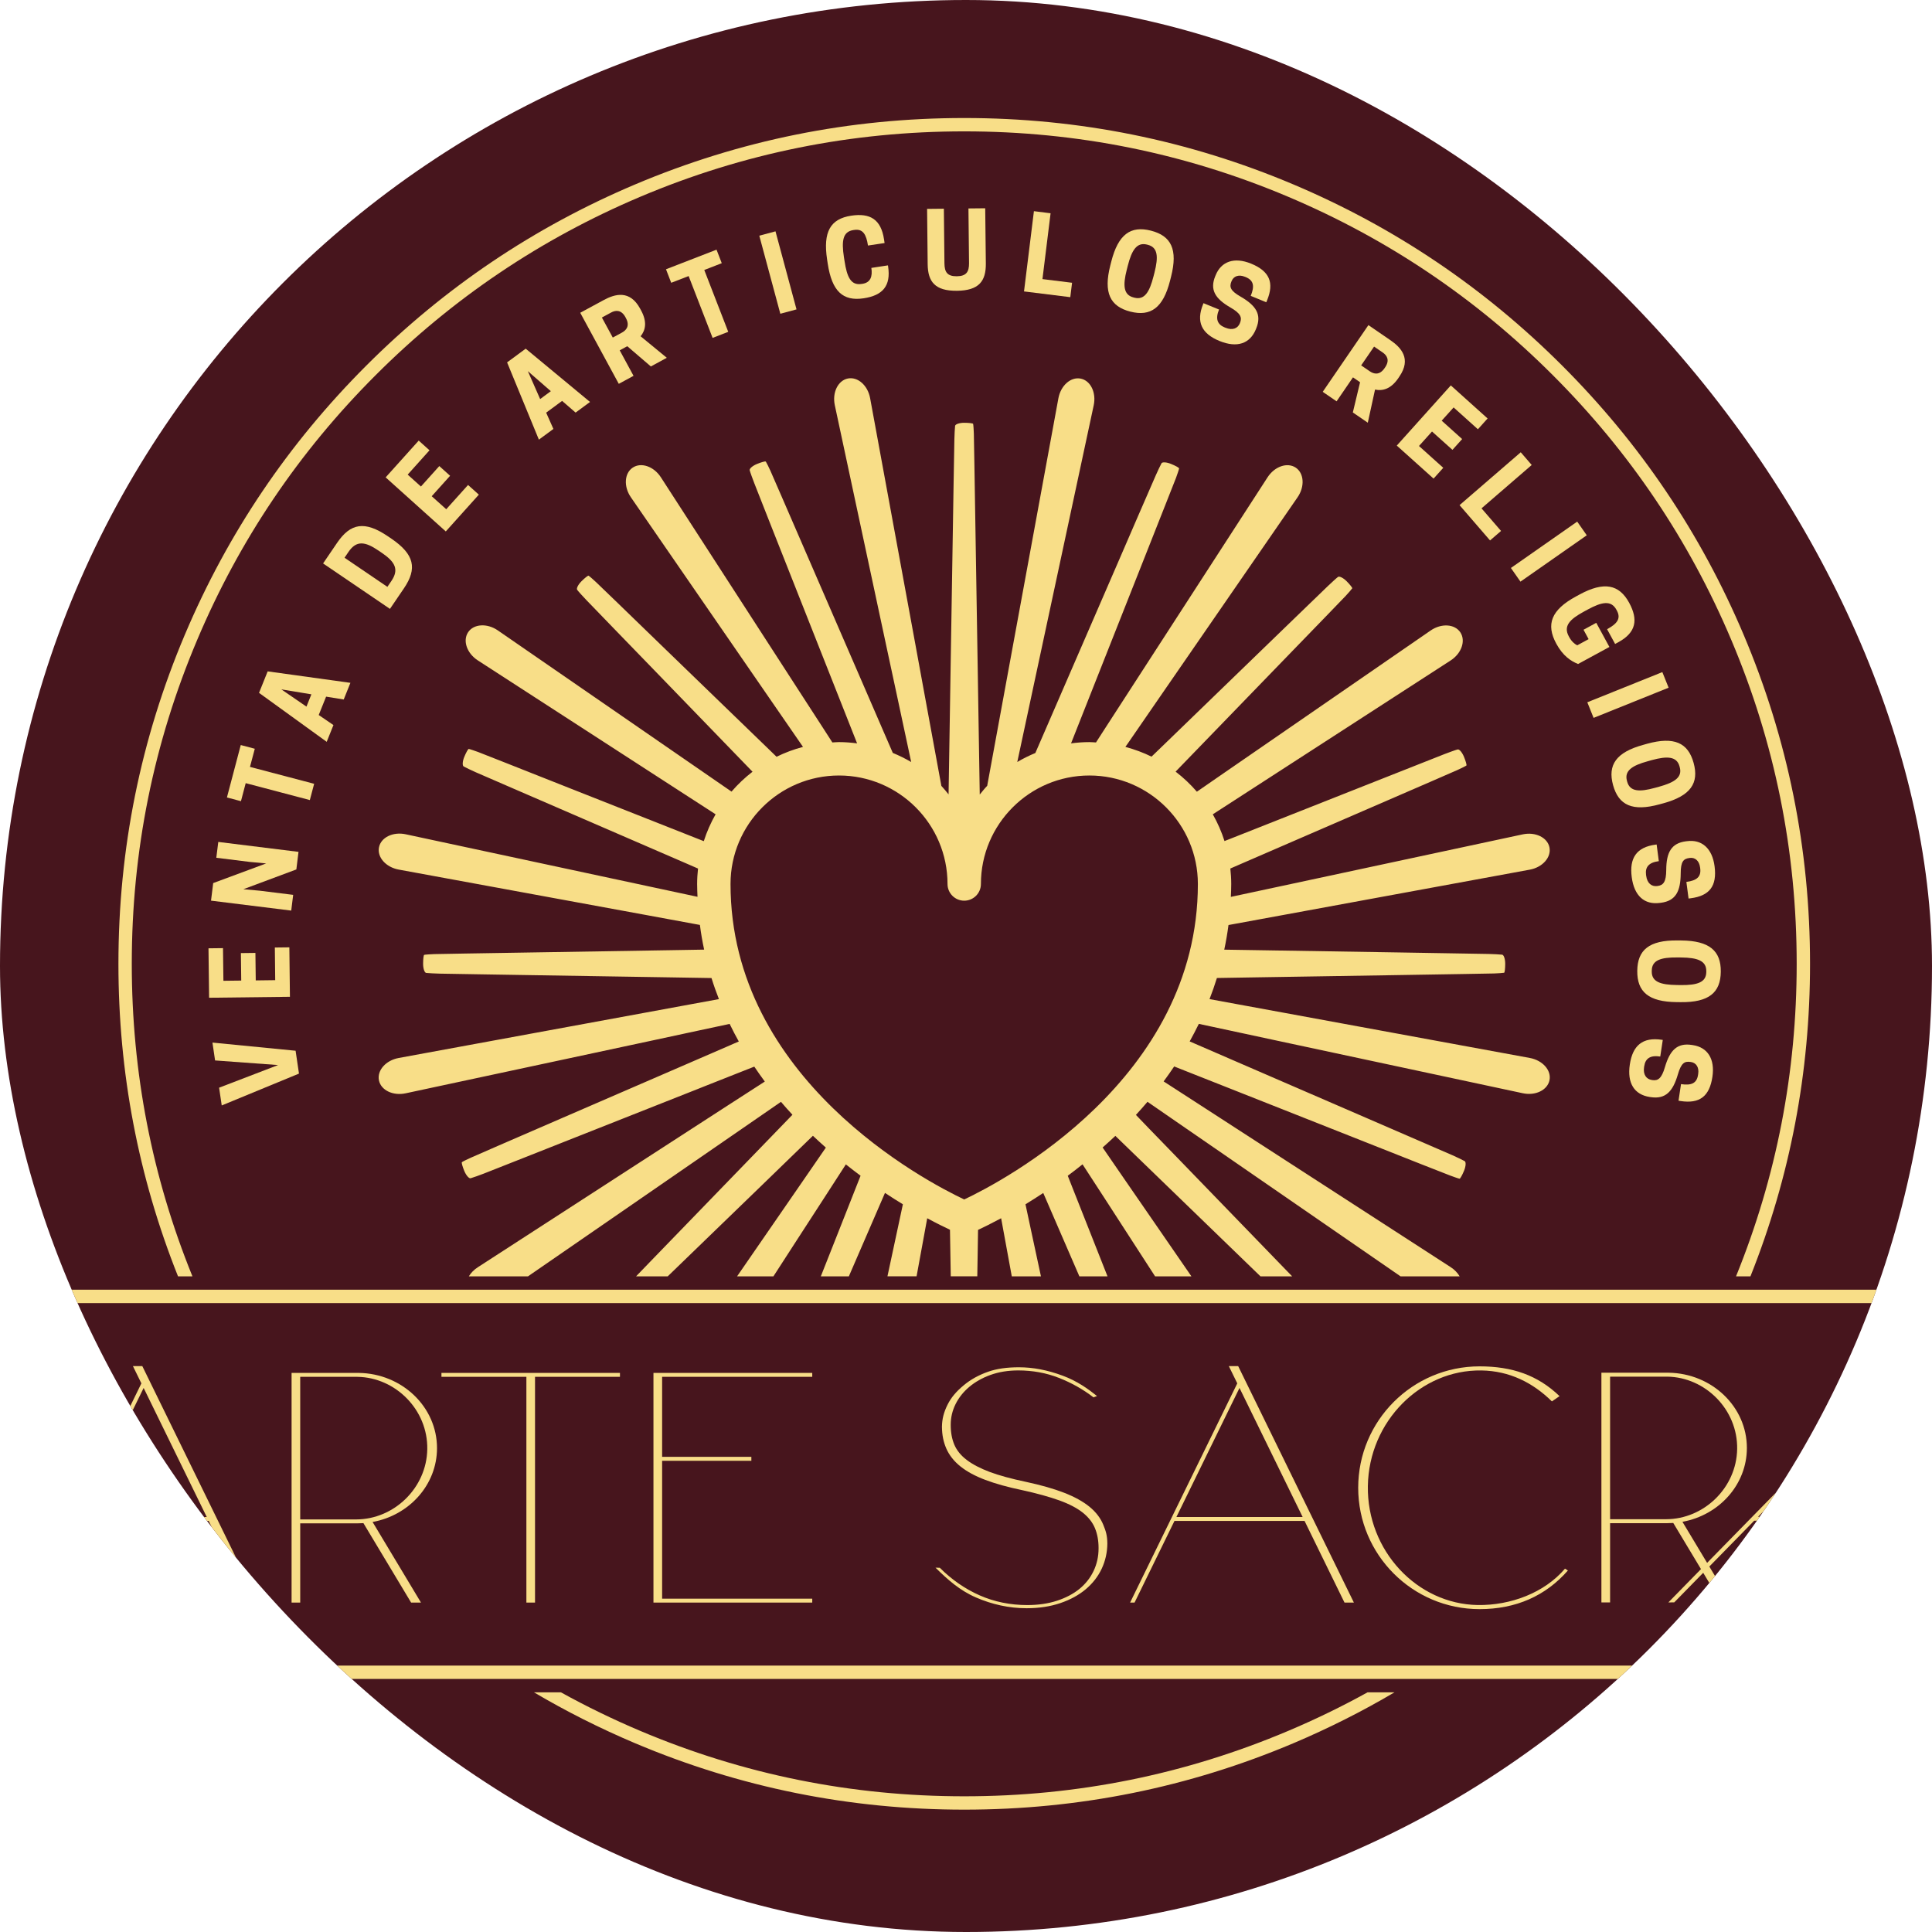 <svg xmlns="http://www.w3.org/2000/svg" version="1.1" xmlns:xlink="http://www.w3.org/1999/xlink" xmlns:svgjs="http://svgjs.dev/svgjs" width="1000" height="1000"><g clip-path="url(#SvgjsClipPath1058)"><rect width="1000" height="1000" fill="#47151d"></rect><g transform="matrix(4.525,0,0,4.525,0,61.086)"><svg xmlns="http://www.w3.org/2000/svg" version="1.1" xmlns:xlink="http://www.w3.org/1999/xlink" xmlns:svgjs="http://svgjs.dev/svgjs" width="221" height="194"><svg clip-rule="evenodd" fill-rule="evenodd" stroke-linejoin="round" stroke-miterlimit="2" viewBox="0 0 221 194" xmlns="http://www.w3.org/2000/svg"><g fill="#f8de88"><path d="m323.591 185.656 37.667-6.923c1.948-.358 3.313-1.88 3.005-3.39-.307-1.51-2.135-2.406-4.077-1.99l-37.443 8.011c-1.939.417-5.115 1.099-7.057 1.516l-4.907 1.052c-.443-.901-.901-1.792-1.396-2.677l1.24-.536c1.823-.787 4.801-2.079 6.624-2.871l19.412-8.405c1.823-.787 4.776-2.068 6.563-2.844 1.792-.771 5.74-2.484 6.249-2.708.505-.224 1.641-.762 1.86-.896.219-.142.172-.798-.104-1.47-.276-.666-.584-1.208-.677-1.208-.094 0-1.047.328-1.427.479-.385.147-2.901 1.131-4.297 1.683-1.402.557-7.651 3.03-9.5 3.76l-19.667 7.781c-1.855.729-4.869 1.928-6.719 2.656l-1.921.761c-.516-.765-1.048-1.526-1.609-2.281l5.572-3.604c1.666-1.079 4.39-2.844 6.057-3.923l32.152-20.801c.593-.38 1.052-.871 1.369-1.401h-9.016l-26.916 18.568c-1.636 1.12-4.308 2.968-5.942 4.093l-5.735 3.959c-.568-.672-1.161-1.339-1.765-2l1.968-2.047c1.385-1.423 3.641-3.756 5.026-5.183l14.703-15.193c.599-.615 1.355-1.396 2.131-2.197h-4.834l-14.937 14.458c-1.423 1.38-3.756 3.635-5.183 5.015l-2.01 1.948c-.631-.599-1.282-1.187-1.943-1.771l3.896-5.661c1.131-1.635 2.973-4.307 4.099-5.943l5.546-8.046h-5.541l-3.64 5.625c-1.073 1.667-2.839 4.391-3.917 6.057l-3.506 5.4c-.754-.609-1.51-1.192-2.254-1.744l.629-1.598c.735-1.855 1.928-4.871 2.657-6.719l2.776-7.021h-4.292l-2.338 5.396c-.792 1.822-2.084 4.801-2.87 6.625l-.302.692c-.948-.625-1.839-1.197-2.708-1.724l.858-4.021c.412-1.911 1.079-5.02 1.5-6.968h-4.448c-.353 1.926-.822 4.494-1.129 6.161l-.495 2.697c-1.49-.796-2.709-1.4-3.521-1.776-.021-1.53-.052-3.124-.068-4.296l-.047-2.786h-4.046l-.047 2.786c-.021 1.178-.047 2.782-.073 4.318-.807.374-2.006.964-3.47 1.754l-.494-2.697c-.302-1.661-.776-4.229-1.13-6.161h-4.442c.416 1.948 1.082 5.062 1.494 6.973l.859 4.016c-.875.527-1.781 1.104-2.729 1.735l-.296-.683c-.787-1.828-2.079-4.807-2.871-6.631l-2.343-5.41h-4.276l2.766 6.994c.729 1.85 1.921 4.864 2.65 6.714l.647 1.636c-.74.546-1.491 1.129-2.245 1.729l-3.495-5.407c-1.079-1.661-2.844-4.39-3.923-6.052l-3.629-5.614h-5.543l5.543 8.036c1.124 1.636 2.968 4.308 4.099 5.942l3.896 5.656c-.672.595-1.334 1.199-1.975 1.803l-2.015-1.953c-1.422-1.38-3.756-3.64-5.182-5.026l-14.943-14.458h-4.828c.896.932 1.687 1.744 2.129 2.208l14.71 15.193c1.38 1.427 3.64 3.76 5.02 5.187l1.99 2.057c-.605.647-1.188 1.303-1.75 1.969l-5.735-3.958c-1.629-1.126-4.307-2.974-5.937-4.094l-26.911-18.562h-9.021c.312.521.776 1.005 1.358 1.38l32.147 20.808c1.661 1.077 4.391 2.842 6.057 3.921l5.578 3.599c-.558.75-1.088 1.51-1.604 2.276l-1.932-.76c-1.506-.594-3.755-1.49-5.547-2.194-.417-.166-.828-.328-1.172-.468l-19.672-7.781c-1.844-.729-4.839-1.912-6.651-2.631-1.813-.718-5.817-2.296-6.333-2.5-.516-.202-1.708-.629-1.964-.692-.249-.052-.683.448-.959 1.115s-.442 1.271-.369 1.328v.009c.068.074.979.516 1.355.678.374.172 2.842 1.25 4.229 1.849 1.38.599 7.552 3.276 9.369 4.063l19.411 8.406c1.824.791 4.803 2.083 6.625 2.87l.35.156.896.385c-.495.885-.959 1.781-1.396 2.683l-4.918-1.052c-1.937-.418-5.113-1.099-7.052-1.516l-37.442-8.016c-1.943-.416-3.776.474-4.078 1.985-.297 1.515 1.052 3.036 3.006 3.4l37.661 6.923c1.953.358 5.145.948 7.099 1.306l4.088.751c-.416 1.063-.796 2.129-1.13 3.213-1.98.031-4.609.074-6.333.104l-21.152.339c-1.984.031-5.203.084-7.151.115-1.953.03-6.254.104-6.812.114-.552.016-1.817.068-2.073.11-.255.046-.464.666-.464 1.39 0 .714.073 1.334.163 1.364.088.038 1.098.104 1.509.115.412.011 3.104.057 4.615.084 1.505.02 8.229.135 10.213.167l21.152.344c1.405.025 3.432.057 5.208.088-.265 1.245-.484 2.5-.645 3.765l-1.188.219c-1.954.36-5.142.948-7.094 1.308l-37.661 6.916c-1.953.36-3.308 1.89-3 3.401.301 1.505 2.135 2.401 4.072 1.984l37.443-8.025c1.942-.412 5.114-1.095 7.057-1.511h.005c-.025.651-.057 1.303-.057 1.953 0 .796.052 1.583.136 2.354-.599.261-1.167.51-1.652.72l-19.411 8.405c-1.822.792-4.776 2.068-6.568 2.844s-5.734 2.484-6.244 2.708c-.505.224-1.652.761-1.87.896-.219.141-.178.797.098 1.464s.584 1.213.678 1.208c.094 0 1.052-.328 1.437-.473.38-.152 2.891-1.136 4.292-1.688s7.656-3.031 9.5-3.76l19.672-7.772c.276-.11.62-.25.948-.375.459 1.437 1.068 2.808 1.801 4.099-1.432.922-3.009 1.942-4.124 2.666l-32.146 20.808c-1.667 1.083-2.328 3.011-1.474 4.292.855 1.282 2.891 1.406 4.526.282l31.516-21.74c1.12-.771 2.708-1.864 4.13-2.85.963 1.12 2.036 2.131 3.203 3.032-.328.334-.651.672-.921.954l-14.719 15.208c-1.381 1.421-3.62 3.734-4.975 5.134-1.358 1.402-4.353 4.5-4.74 4.902-.385.396-1.238 1.333-1.385 1.541-.151.209.141.797.652 1.308s1 .896 1.083.853c.089-.036.854-.708 1.146-.989.296-.281 2.239-2.151 3.323-3.203 1.083-1.046 5.916-5.729 7.339-7.109l15.208-14.713c.473-.459 1.046-1.016 1.656-1.604 1.276.629 2.625 1.134 4.032 1.504l-.412.6c-1.131 1.634-2.97 4.306-4.099 5.942l-21.74 31.531c-1.125 1.631-1 3.667.281 4.521 1.282.859 3.214.192 4.292-1.469l20.796-32.156c1.079-1.667 2.844-4.396 3.923-6.057l1.437-2.23c.339.016.672.052 1.011.052.937 0 1.853-.077 2.76-.192l-.125.318c-.73 1.844-1.922 4.864-2.651 6.708l-7.781 19.677c-.724 1.844-1.911 4.839-2.631 6.651-.713 1.818-2.296 5.824-2.495 6.338-.202.516-.64 1.71-.697 1.959-.057.255.443.683 1.109.959.667.27 1.266.442 1.334.369l.01-.016h.015c.063-.072.511-.979.677-1.353.167-.375 1.246-2.844 1.844-4.23.599-1.38 3.271-7.552 4.063-9.369l8.412-19.396c.791-1.824 2.077-4.803 2.869-6.625l1.495-3.448c.969-.402 1.907-.86 2.803-1.386l-2.12 9.912c-.418 1.943-1.1 5.114-1.516 7.056l-8.011 37.444c-.416 1.938.48 3.771 1.989 4.078 1.511.302 3.038-1.047 3.396-3l6.923-37.667c.359-1.953.943-5.145 1.301-7.099l2.642-14.365c.39-.411.738-.859 1.098-1.296l.192 11.796c.032 1.985.084 5.229.115 7.215l.344 21.161c.032 1.984.089 5.203.115 7.151.032 1.948.109 6.26.12 6.812.01.557.068 1.824.109 2.073.047.255.672.464 1.385.464.714 0 1.328-.073 1.364-.161.038-.09.106-1.104.111-1.511.009-.412.057-3.109.083-4.615.021-1.505.136-8.234.166-10.213l.344-21.161c.031-1.986.083-5.23.115-7.215l.192-11.823c.371.454.729.912 1.136 1.334l2.635 14.344c.36 1.953.942 5.145 1.302 7.098l6.922 37.662c.36 1.948 1.885 3.302 3.401 3 1.511-.302 2.401-2.135 1.984-4.078l-8.025-37.442c-.412-1.938-1.099-5.11-1.511-7.052l-2.12-9.902c.88.526 1.797.974 2.756 1.375l1.505 3.469c.791 1.823 2.078 4.802 2.87 6.62l8.421 19.416c.781 1.818 2.063 4.771 2.839 6.563.77 1.792 2.489 5.735 2.718 6.245.219.51.762 1.656.891 1.875.131.219.787.172 1.459-.104.666-.271 1.213-.573 1.213-.672l-.005-.011c0-.005.01-.01.01-.016 0-.093-.328-1.057-.473-1.437-.152-.38-1.136-2.891-1.693-4.292-.552-1.4-3.031-7.651-3.755-9.5l-7.776-19.656c-.729-1.844-1.923-4.864-2.652-6.708l-.129-.323c.916.12 1.848.192 2.796.192.333 0 .672-.036 1.01-.052l1.438 2.23c1.078 1.666 2.844 4.39 3.922 6.062l20.807 32.146c1.084 1.666 3.011 2.328 4.297 1.474 1.282-.86 1.402-2.896.276-4.526l-21.745-31.526c-1.124-1.636-2.973-4.308-4.093-5.942l-.418-.6c1.387-.37 2.724-.864 3.986-1.484.604.584 1.181 1.141 1.656 1.598l15.202 14.715c1.434 1.385 3.74 3.619 5.147 4.979 1.4 1.354 4.505 4.349 4.9 4.734.396.38 1.324 1.235 1.537 1.386.214.145.802-.147 1.312-.656.506-.511.896-1 .86-1.084-.042-.083-.713-.85-.994-1.146-.287-.297-2.152-2.24-3.204-3.322-1.047-1.084-5.735-5.912-7.11-7.339l-14.718-15.204c-.26-.276-.588-.615-.916-.948 1.181-.905 2.27-1.932 3.244-3.061 1.428.984 3.016 2.082 4.13 2.853l31.526 21.735c1.63 1.125 3.666 1 4.521-.276.86-1.282.193-3.214-1.468-4.292l-32.157-20.802c-1.115-.72-2.692-1.745-4.124-2.666.728-1.287 1.333-2.647 1.785-4.079.328.131.667.265.939.369l19.676 7.782c1.844.729 4.838 1.917 6.652 2.63 1.812.719 5.806 2.302 6.328 2.5.52.203 1.713.635 1.962.692.131.032.308-.082.48-.29.172-.204.348-.495.484-.828.276-.667.443-1.272.375-1.334-.063-.062-.979-.516-1.348-.677-.371-.167-2.844-1.245-4.229-1.844-1.38-.599-7.547-3.271-9.376-4.063l-19.406-8.41c-.48-.21-1.046-.454-1.646-.715.084-.776.136-1.563.136-2.359 0-.656-.027-1.313-.058-1.969l.016.005c1.938.418 5.115 1.094 7.058 1.511l37.442 8.021c1.938.411 3.776-.48 4.078-1.99.297-1.51-1.052-3.036-3.006-3.395l-37.661-6.923c-1.953-.354-5.14-.942-7.093-1.301l-1.194-.219c-.166-1.261-.38-2.51-.645-3.756 1.765-.03 3.787-.062 5.188-.082l21.156-.339c1.989-.032 5.208-.089 7.156-.12 1.948-.032 6.255-.099 6.808-.115.552-.01 1.817-.068 2.077-.109.256-.041.464-.667.464-1.385 0-.719-.073-1.334-.161-1.371-.089-.031-1.1-.099-1.511-.109-.406-.004-3.104-.052-4.614-.083-1.5-.016-8.23-.131-10.214-.167l-21.156-.338c-1.718-.031-4.338-.074-6.313-.104-.333-1.084-.713-2.151-1.125-3.219l4.084-.751c1.948-.358 5.14-.942 7.093-1.301zm-84.235 19.609c0-29.792 29.808-45.36 35.642-48.114 5.833 2.754 35.636 18.322 35.636 48.114 0 9.12-7.423 16.547-16.543 16.547-9.124 0-16.547-7.427-16.547-16.547 0-1.406-1.14-2.546-2.546-2.546-1.407 0-2.547 1.14-2.547 2.546 0 9.12-7.423 16.547-16.547 16.547-9.125 0-16.548-7.427-16.548-16.547z" transform="matrix(.75 0 0 -.75 -95.955 241.566)"></path><path d="m165.862 296.349h1.428l-17.647 36.072h-1.432l1.292-2.634-16.349-33.438h.682l6.094 12.458h19.838zm-25.64 13.058 9.625 19.681 9.624-19.681z" fill-rule="nonzero" transform="matrix(.75 0 0 -.75 -95.955 392.078)"></path><path d="m194.591 320.947c0 6.276-5.328 11.376-11.932 11.469-.068.005-.131.005-.192.005h-10.057v-35.036h1.317v12.088h8.74c.301 0 .604.011.9.031l7.276-12.119h1.505l-7.385 12.296c5.599 1.016 9.828 5.672 9.828 11.266zm-12.317-10.875h-8.547v21.751h8.547c.062 0 .12 0 .182-.006 5.812-.089 10.75-5.026 10.651-11.032-.099-5.942-5.099-10.702-10.833-10.713z" fill-rule="nonzero" transform="matrix(.75 0 0 -.75 -95.955 392.855)"></path><path d="m222.492 332.421h-27.224v-.604h12.954v-34.432h1.317v34.432h12.953z" fill-rule="nonzero" transform="matrix(.75 0 0 -.75 -95.955 392.855)"></path><path d="m251.82 331.823v.598h-24.218v-35.036h24.218v.599h-22.896v21.031h13.61v.604h-13.61v12.204z" fill-rule="nonzero" transform="matrix(.75 0 0 -.75 -95.955 392.855)"></path><path d="m271.596 324.077c0 .042.006.09.006.131 0 .031-.006.057-.006.083zm22.511-12.072c-.973.796-2.271 1.515-3.86 2.135-1.577.615-3.552 1.177-5.859 1.672-2.197.459-4.046.964-5.5 1.505-1.442.542-2.63 1.162-3.516 1.839-.885.672-1.514 1.453-1.88 2.312-.364.86-.552 1.86-.552 2.975v.104c0 1.072.246 2.114.73 3.098s1.188 1.875 2.088 2.636c.906.766 2 1.386 3.261 1.838 1.26.453 2.681.682 4.224.682 2.187 0 4.271-.38 6.187-1.134 1.922-.751 3.698-1.751 5.286-2.975l.536.203c-1.416 1.13-3.036 2.292-5.26 3.114-2.328.855-4.5 1.272-6.645 1.272-1.855 0-3.391-.218-4.709-.682-1.416-.495-2.667-1.188-3.708-2.058-1.167-.969-1.922-1.874-2.454-2.926-.593-1.178-.858-2.204-.874-3.407.01-1.281.234-2.344.672-3.339.448-1.016 1.172-1.932 2.15-2.713.975-.781 2.256-1.475 3.808-2.057 1.547-.584 3.448-1.11 5.651-1.568 2.235-.49 4.125-1.016 5.631-1.558 1.494-.541 2.692-1.166 3.566-1.864.866-.688 1.491-1.485 1.855-2.365.365-.88.552-1.891.552-3v-.104c0-1.213-.255-2.364-.755-3.416-.5-1.057-1.229-1.98-2.161-2.745-.943-.766-2.1-1.37-3.437-1.807-1.344-.439-2.86-.657-4.511-.657-2.595 0-5.037.494-7.256 1.474-2.224.979-4.276 2.396-6.093 4.214l-.656.016c1.849-1.824 3.718-3.486 6.177-4.547 2.416-1.048 5.015-1.641 7.724-1.641 1.875 0 3.593.26 5.115.776 1.52.51 2.828 1.224 3.885 2.109 1.061.891 1.891 1.953 2.457 3.161.552 1.183.839 2.47.85 3.819-.011 1.265-.235 1.921-.62 2.864-.411 1.016-1.12 1.943-2.099 2.745zm2.719-5.51v-.214z" fill-rule="nonzero" transform="matrix(.75 0 0 -.75 -95.955 392.859)"></path><path d="m332.998 296.349h1.432l-17.651 36.072h-1.427l1.291-2.634-16.348-33.438h.681l6.09 12.458h19.838zm-25.636 13.058 9.62 19.681 9.63-19.681z" fill-rule="nonzero" transform="matrix(.75 0 0 -.75 -95.955 392.078)"></path><path d="m366.628 302.567c-3.125-3.687-8.308-5.63-13.318-5.552-9.234.146-16.906 8.27-16.75 18.152.156 9.88 8.083 17.77 17.318 17.624 4.276-.067 7.838-1.848 10.75-4.719l1.167.803c-3.328 3.197-7.224 4.541-12.199 4.541-10.224 0-18.51-8.292-18.51-18.516s8.286-18.509 18.51-18.509c5.552 0 10.074 2.014 13.47 5.889z" fill-rule="nonzero" transform="matrix(.75 0 0 -.75 -95.955 392.855)"></path><path d="m415.524 332.396v-1.213l-27.224-27.787-3.761 6.261c5.599 1.016 9.828 5.672 9.828 11.266 0 6.276-5.328 11.374-11.937 11.473h-10.25v-35.036h1.323v12.089h8.74c.301 0 .599.01.895.031l4.229-7.036-4.979-5.084.902.011 4.416 4.51 2.713-4.521h1.505l-3.286 5.475 6.844 6.989h20.042v-12.464h1.323v35.036zm-33.474-22.343h-8.547v21.744h8.724c5.812-.088 10.755-5.03 10.656-11.036-.099-5.942-5.099-10.698-10.833-10.708zm14.021.37 19.453 19.869v-19.869z" fill-rule="nonzero" transform="matrix(.75 0 0 -.75 -95.955 392.817)"></path><path d="m127.94 284.697h294.12v2.041h-294.12z" transform="matrix(.75 0 0 -.75 -95.955 349.077)"></path><path d="m127.94 342.031h294.12v2.036h-294.12z" transform="matrix(.75 0 0 -.75 -95.955 435.073)"></path><g fill-rule="nonzero"><path d="m173.023 255.355-12.681 1.244.401-2.724 9.613-.703-9-3.453.402-2.708 11.781 4.858z" transform="matrix(.75 0 0 -.75 -95.955 298.207)"></path><path d="m159.831 232.484 12.328.145-.088 7.543-2.213-.027.056-4.978-2.968-.038-.052 4.194-2.214-.027.052-4.192-2.718-.032-.063 4.98-2.213-.027z" transform="matrix(.75 0 0 -.75 -95.955 274.992)"></path><path d="m161.232 226.88-.302-2.416 5.13-.636 2.474-.229-8.078-2.995-.333-2.681 12.233-1.516.298 2.401-5.13.635-2.469.224 8.083 3.016.329 2.682z" transform="matrix(.75 0 0 -.75 -95.955 252.965)"></path><path d="m166.066 206.86.734 2.767-2.141.566-2.109-7.994 2.14-.568.724 2.75 9.781-2.578.657 2.48z" transform="matrix(.75 0 0 -.75 -95.955 229.368)"></path><path d="m167.446 197.864 10.322-7.468 1.027 2.556-2.245 1.532 1.125 2.801 2.687-.432 1.021 2.538-12.62 1.749zm3.401.532 4.583-.756-.75-1.875z" transform="matrix(.75 0 0 -.75 -95.955 214.152)"></path><path d="m187.628 178.109-.526.354c-3.531 2.401-5.698 2.021-7.76-1.01l-2.126-3.125 10.198-6.932 2.125 3.124c2.063 3.032 1.615 5.188-1.911 7.589zm-.605-7.354-6.536 4.442.604.891c1.199 1.765 2.505 1.604 4.547.219l.521-.354c2.041-1.39 2.672-2.542 1.469-4.308z" transform="matrix(.75 0 0 -.75 -95.955 181.695)"></path><path d="m186.758 163.443 9.172-8.246 5.041 5.61-1.645 1.478-3.328-3.702-2.214 1.984 2.802 3.12-1.646 1.48-2.802-3.12-2.02 1.817 3.328 3.708-1.646 1.48z" transform="matrix(.75 0 0 -.75 -95.955 163.687)"></path><path d="m205.279 152.959 4.849-11.782 2.214 1.631-1.104 2.484 2.432 1.792 2.057-1.781 2.203 1.62-9.812 8.129zm3.167-1.339 3.505-3.052-1.631-1.203z" transform="matrix(.75 0 0 -.75 -95.955 142.672)"></path><path d="m222.456 137.297 1.151.63 3.599-3.088 2.432 1.322-3.995 3.282c.756.932 1.021 2.193.073 3.942l-.15.276c-1.563 2.88-3.814 2.251-5.574 1.292l-3.557-1.926 5.88-10.839 2.251 1.219zm-1.057 1.948-1.661 3.058 1.405.76c.609.333 1.516.516 2.183-.703l.073-.141c.667-1.224.015-1.88-.599-2.214z" transform="matrix(.75 0 0 -.75 -95.955 129.547)"></path><path d="m235.352 136.437 2.667 1.038-.797 2.061-7.708-2.989.796-2.063 2.657 1.027 3.656-9.432 2.385.926z" transform="matrix(.75 0 0 -.75 -95.955 119.711)"></path></g><path d="m245.282 123.49h2.558v12.333h-2.558z" transform="matrix(-.724 .195 .195 .724 242.209 -124.276)"></path><path d="m256.747 126.62-.099.624c-.369 2.444-.181 3.86 1.443 4.105l.141.02c1.328.204 1.834-.708 2.088-2.38l2.532.38-.084.563c-.464 3.052-2.12 4.047-5.01 3.609-3.172-.484-4.312-2.464-3.672-6.682l.094-.624c.64-4.224 2.318-5.776 5.49-5.292 2.89.437 4.177 1.88 3.718 4.88l-.021.141-2.531-.387c.198-1.312-.125-2.238-1.36-2.426l-.14-.02c-1.625-.251-2.218 1.052-2.589 3.489z" fill-rule="nonzero" transform="matrix(.75 0 0 -.75 -95.955 111.328)"></path><path d="m273.894 119.801c3.353.038 4.426 1.47 4.401 4.156l-.095 8.428-2.557-.026.089-8.348c.011-1.314-.406-1.98-1.86-1.996-1.458-.015-1.874.641-1.89 1.953l-.088 8.349-2.558-.026.088-8.427c.027-2.687 1.12-4.099 4.47-4.063z" fill-rule="nonzero" transform="matrix(.75 0 0 -.75 -95.955 109.613)"></path><path d="m291.175 120.208.271 2.197-4.516.558 1.24 10.041-2.542.319-1.51-12.24z" fill-rule="nonzero" transform="matrix(.75 0 0 -.75 -95.955 110.648)"></path><path d="m300.331 123.176c3.109-.791 5.005.573 6.057 4.709l.156.615c1.052 4.135.042 6.233-3.073 7.025-3.093.792-4.989-.572-6.041-4.708l-.156-.614c-1.052-4.136-.036-6.235 3.057-7.027zm.484 2.163c-1.531.39-1.635 1.837-1.025 4.228l.156.609c.604 2.391 1.39 3.609 2.921 3.224l.136-.036c1.531-.391 1.625-1.833 1.016-4.224l-.157-.609c-.61-2.391-1.375-3.615-2.906-3.23z" fill-rule="nonzero" transform="matrix(.75 0 0 -.75 -95.955 114.527)"></path><path d="m315.596 133.348c1.563-.896 1.803-1.525 1.464-2.344l-.026-.072c-.312-.761-1.094-1.125-2.192-.672l-.131.052c-1.099.448-1.437 1.292-.849 2.724l-2.37.968-.052-.129c-1.13-2.751-.202-4.532 2.49-5.636 2.677-1.094 4.646-.416 5.546 1.776l.058.146c.87 2.119-.036 3.484-2.386 4.843-1.577.901-1.734 1.48-1.396 2.313l.032.072c.302.73 1.074 1.032 2.02.642l.136-.052c1.198-.495 1.37-1.371.755-2.86l2.371-.974.129.307c1.095 2.677.376 4.428-2.432 5.579-2.604 1.068-4.568.317-5.411-1.746l-.068-.161c-.844-2.063-.037-3.421 2.312-4.776z" fill-rule="nonzero" transform="matrix(.75 0 0 -.75 -95.955 121.683)"></path><path d="m334.29 144.501 1.082-.745-1.104-4.609 2.282-1.563 1.104 5.053c1.172-.245 2.417.088 3.541 1.728l.177.267c1.85 2.697.266 4.416-1.39 5.547l-3.339 2.29-6.968-10.176 2.115-1.448zm1.249 1.823 1.969 2.869 1.318-.9c.573-.396 1.15-1.114.365-2.266l-.089-.13c-.787-1.146-1.667-.87-2.244-.474z" fill-rule="nonzero" transform="matrix(.75 0 0 -.75 -95.955 138.04)"></path><path d="m349.211 160.995-8.24-9.178 5.609-5.036 1.48 1.646-3.704 3.328 1.986 2.209 3.12-2.797 1.478 1.645-3.12 2.803 1.818 2.021 3.704-3.329 1.478 1.646z" fill-rule="nonzero" transform="matrix(.75 0 0 -.75 -95.955 151.332)"></path><path d="m355.195 156.979 1.677 1.448-2.978 3.448 7.656 6.613-1.672 1.939-9.334-8.063z" fill-rule="nonzero" transform="matrix(.75 0 0 -.75 -95.955 166.054)"></path><path d="m363.044 166.149h2.543v12.332h-2.543z" transform="matrix(-.43 -.615 -.615 .43 439.795 199.558)"></path><path d="m365.295 179.744c1.025-1.885 2.219-2.656 3.323-3.104l4.781 2.599-2.005 3.682-1.943-1.057.776-1.432-1.735-.943c-.416.203-.869.604-1.218 1.244l-.068.126c-.859 1.582.15 2.604 2.318 3.781l.556.301c2.167 1.178 3.579 1.459 4.387-.025l.067-.125c.682-1.25-.006-2.036-1.49-2.844l1.224-2.25.5.271c2.703 1.473 3.047 3.421 1.646 6.005-1.526 2.807-3.828 3.298-7.578 1.26l-.557-.301c-3.751-2.043-4.589-4.24-2.984-7.188z" fill-rule="nonzero" transform="matrix(.75 0 0 -.75 -95.955 194.933)"></path><path d="m374.917 188.046h2.564v12.331h-2.564z" transform="matrix(-.28 -.696 -.696 .28 426.724 273.453)"></path><path d="m373.956 204.365c.854-3.093 2.974-4.062 7.088-2.932l.615.167c4.115 1.136 5.437 3.057 4.584 6.151-.849 3.078-2.969 4.052-7.084 2.922l-.609-.172c-4.115-1.13-5.438-3.052-4.594-6.136zm2.12.652c-.422 1.526.782 2.334 3.162 2.984l.609.172c2.38.651 3.828.578 4.244-.948l.037-.136c.422-1.525-.786-2.317-3.161-2.973l-.615-.167c-2.376-.656-3.818-.593-4.24.932z" fill-rule="nonzero" transform="matrix(.75 0 0 -.75 -95.955 229.579)"></path><path d="m382.066 221.328c-.006-1.801-.432-2.323-1.308-2.437l-.078-.011c-.818-.104-1.521.396-1.672 1.568l-.021.147c-.151 1.17.412 1.885 1.948 2.082l-.333 2.542-.14-.02c-2.948-.38-4.038-2.068-3.658-4.954.371-2.869 1.939-4.245 4.287-3.937l.161.02c2.272.292 3.006 1.761 3.022 4.475 0 1.817.421 2.24 1.317 2.353l.079.011c.781.104 1.426-.422 1.557-1.438l.02-.14c.167-1.286-.509-1.87-2.109-2.078l.333-2.536.329.041c2.87.369 4.031 1.864 3.64 4.875-.364 2.786-1.989 4.125-4.197 3.833l-.177-.02c-2.208-.287-2.986-1.667-3-4.376z" fill-rule="nonzero" transform="matrix(.75 0 0 -.75 -95.955 252.012)"></path><path d="m377.648 236.213c-.036-3.208 1.735-4.729 6.006-4.77l.63-.006c4.271-.046 6.072 1.438 6.104 4.647.031 3.192-1.74 4.713-6.005 4.76l-.636.005c-4.265.042-6.067-1.442-6.099-4.636zm2.214.042c.016 1.584 1.396 2.026 3.86 2l.634-.004c2.464-.027 3.835-.5 3.819-2.079v-.145c-.016-1.579-1.396-2.006-3.865-1.986l-.63.011c-2.464.027-3.838.48-3.822 2.063z" fill-rule="nonzero" transform="matrix(.75 0 0 -.75 -95.955 274.711)"></path><path d="m381.867 251.751c-.5-1.73-1.052-2.111-1.927-1.98l-.078.016c-.812.12-1.354.796-1.176 1.968l.025.141c.177 1.172.912 1.697 2.443 1.468l.385 2.532-.14.02c-2.943.444-4.453-.88-4.885-3.755-.438-2.858.692-4.614 3.036-4.968l.156-.021c2.265-.344 3.374.864 4.136 3.464.505 1.749 1.03 2.036 1.921 1.9l.079-.009c.781-.12 1.254-.798 1.098-1.814l-.021-.14c-.192-1.281-1.005-1.657-2.599-1.417l-.38-2.531.328-.052c2.86-.433 4.386.682 4.839 3.682.421 2.781-.771 4.516-2.973 4.849l-.172.027c-2.204.333-3.328-.776-4.095-3.38z" fill-rule="nonzero" transform="matrix(.75 0 0 -.75 -95.955 297.375)"></path><path d="m156.138 285.213c6.526 15.432 15.745 29.099 27.646 41.006 11.902 11.901 25.568 21.114 41.006 27.645 15.978 6.756 32.713 10.136 50.213 10.136 17.495 0 34.229-3.38 50.213-10.136 15.432-6.531 29.099-15.744 41-27.645 11.902-11.902 21.115-25.574 27.646-41.006 6.761-15.978 10.136-32.718 10.136-50.213 0-16.568-3.027-32.453-9.088-47.661h-2.199c6.167 15.197 9.251 31.082 9.251 47.661 0 17.219-3.324 33.693-9.98 49.416-6.422 15.193-15.49 28.647-27.208 40.36-11.714 11.713-25.167 20.781-40.355 27.208-15.724 6.652-32.197 9.98-49.416 9.98-17.224 0-33.699-3.328-49.423-9.98-15.186-6.427-28.64-15.495-40.353-27.208-11.719-11.713-20.787-25.167-27.208-40.36-6.657-15.723-9.98-32.197-9.98-49.416 0-16.579 3.084-32.469 9.251-47.661h-2.199c-6.063 15.208-9.088 31.093-9.088 47.661 0 17.495 3.375 34.235 10.135 50.213zm53.245-161.322c4.921-2.907 10.057-5.49 15.407-7.755 15.978-6.756 32.718-10.136 50.213-10.136s34.229 3.38 50.213 10.136c5.344 2.265 10.479 4.848 15.402 7.755h-4.11c-3.896-2.156-7.928-4.115-12.089-5.875-15.724-6.652-32.197-9.98-49.416-9.98-17.224 0-33.693 3.328-49.423 9.98-4.161 1.76-8.192 3.719-12.088 5.875z" transform="matrix(.75 0 0 -.75 -95.955 273)"></path></g></svg></svg></g></g><defs><clipPath id="SvgjsClipPath1058"><rect width="1000" height="1000" x="0" y="0" rx="500" ry="500"></rect></clipPath></defs></svg>